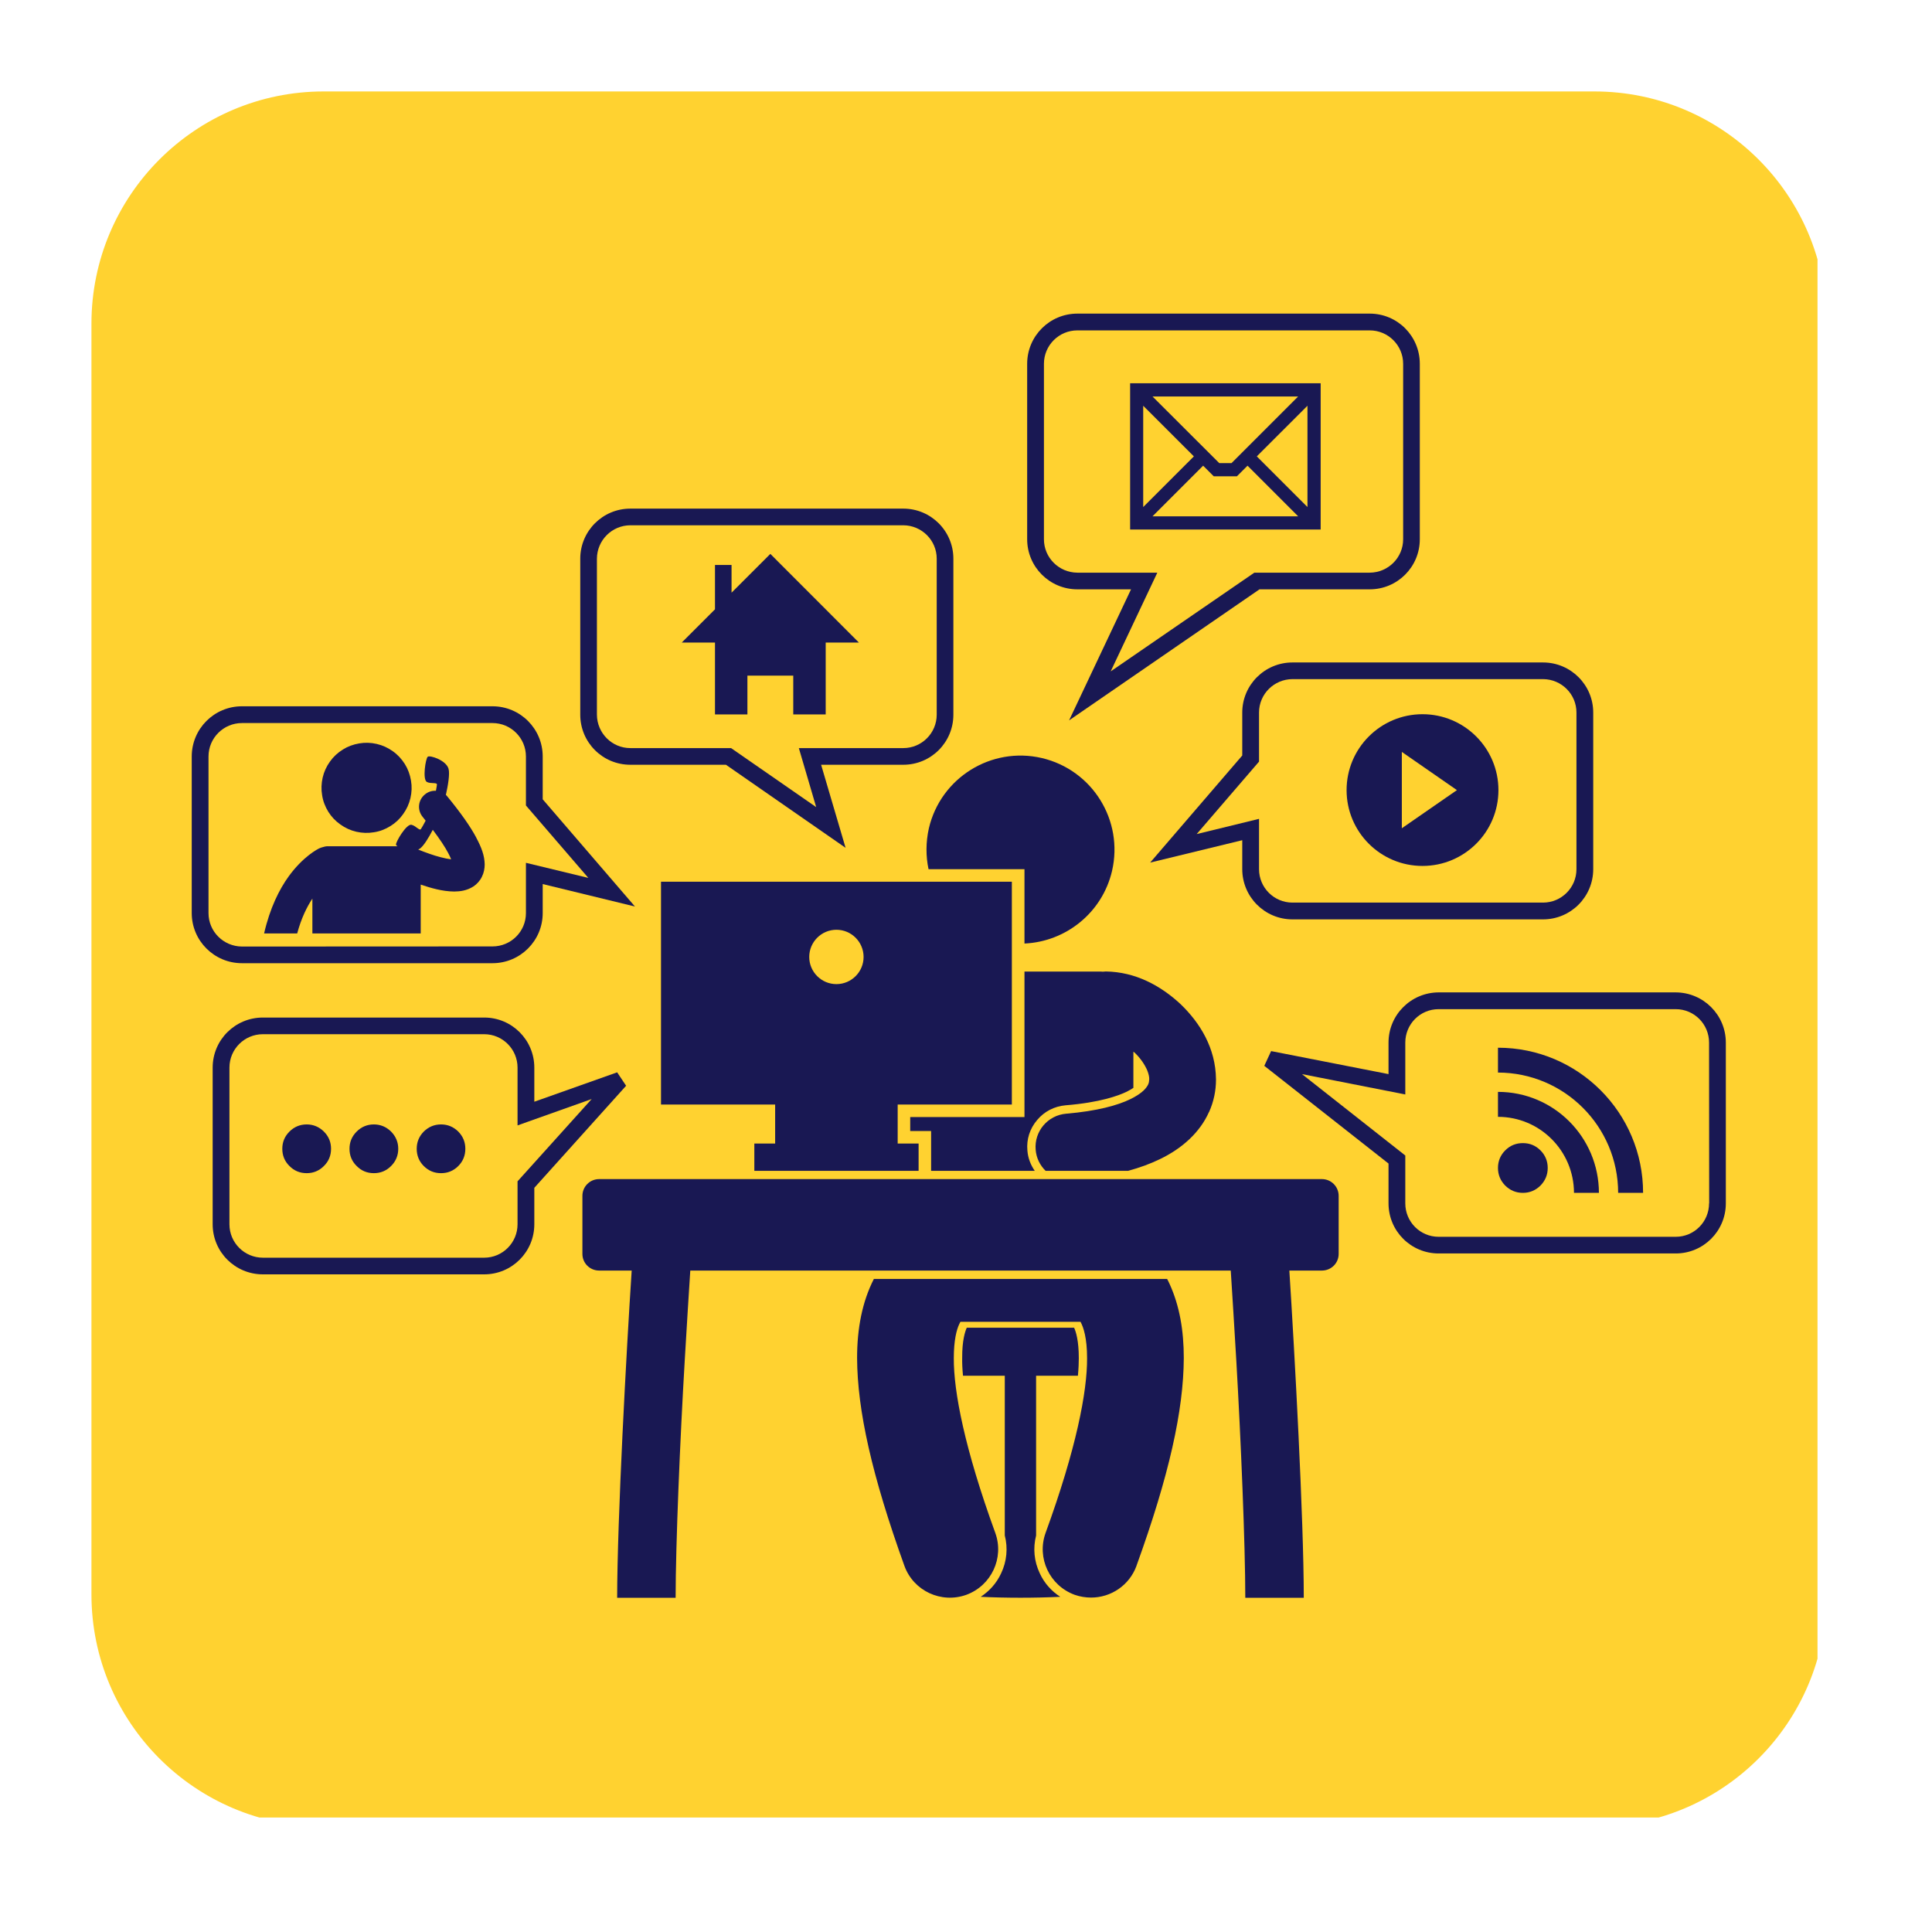 <svg xmlns="http://www.w3.org/2000/svg" xmlns:xlink="http://www.w3.org/1999/xlink" width="90" viewBox="0 0 67.5 67.5" height="90" preserveAspectRatio="xMidYMid meet"><defs><clipPath id="b24ac39785"><path d="M 3.195 3.195 L 63.5 3.195 L 63.5 63.5 L 3.195 63.5 Z M 3.195 3.195 " clip-rule="nonzero"></path></clipPath><clipPath id="743d267c5d"><path d="M 6.699 24 L 23 24 L 23 34 L 6.699 34 Z M 6.699 24 " clip-rule="nonzero"></path></clipPath><clipPath id="f3989b567d"><path d="M 35 10.957 L 50 10.957 L 50 26 L 35 26 Z M 35 10.957 " clip-rule="nonzero"></path></clipPath><clipPath id="d25b556157"><path d="M 44 34 L 60.305 34 L 60.305 44 L 44 44 Z M 44 34 " clip-rule="nonzero"></path></clipPath></defs><g clip-path="url(#b24ac39785)"><path fill="#ffd230" d="M 55.703 63.816 L 11.309 63.816 C 6.828 63.816 3.195 60.184 3.195 55.703 L 3.195 11.309 C 3.195 6.828 6.828 3.195 11.309 3.195 L 55.703 3.195 C 60.184 3.195 63.816 6.828 63.816 11.309 L 63.816 55.703 C 63.816 60.184 60.184 63.816 55.703 63.816 Z M 55.703 63.816 " fill-opacity="1" fill-rule="nonzero"></path></g><path fill="#191853" d="M 36.328 54.969 C 36.129 54.551 36.086 54.09 36.199 53.648 L 36.199 48.066 L 37.66 48.066 C 37.684 47.812 37.691 47.605 37.691 47.449 C 37.691 46.84 37.59 46.523 37.527 46.387 L 33.777 46.387 C 33.719 46.516 33.613 46.828 33.617 47.445 C 33.613 47.605 33.621 47.809 33.645 48.066 L 35.105 48.066 L 35.105 53.645 C 35.219 54.086 35.176 54.551 34.977 54.969 C 34.82 55.309 34.57 55.59 34.262 55.789 C 35.152 55.832 36.156 55.832 37.043 55.789 C 36.734 55.59 36.484 55.309 36.328 54.969 Z M 36.328 54.969 " fill-opacity="1" fill-rule="nonzero"></path><path fill="#191853" d="M 35.793 39.027 L 31.801 39.027 L 31.801 39.516 L 32.531 39.516 L 32.531 40.906 L 36.152 40.906 C 36.008 40.699 35.914 40.457 35.895 40.195 C 35.859 39.809 35.98 39.43 36.234 39.133 C 36.484 38.832 36.836 38.652 37.227 38.617 C 38.438 38.52 39.086 38.277 39.367 38.141 C 39.453 38.098 39.531 38.051 39.598 38.008 L 39.598 36.742 C 39.613 36.754 39.625 36.762 39.637 36.773 C 39.855 36.977 40.004 37.211 40.086 37.406 C 40.133 37.527 40.156 37.633 40.152 37.707 C 40.148 37.777 40.141 37.832 40.113 37.891 C 40.062 37.996 39.938 38.184 39.492 38.402 C 39.055 38.617 38.324 38.82 37.25 38.91 C 36.605 38.965 36.129 39.527 36.184 40.172 C 36.207 40.461 36.336 40.715 36.531 40.906 L 39.414 40.906 C 39.816 40.797 40.18 40.664 40.512 40.504 C 41.305 40.125 41.922 39.562 42.238 38.855 C 42.238 38.855 42.238 38.855 42.242 38.852 C 42.406 38.488 42.484 38.102 42.484 37.73 C 42.484 37.723 42.484 37.715 42.484 37.707 C 42.473 36.617 41.926 35.734 41.242 35.078 C 40.547 34.434 39.672 33.957 38.637 33.941 C 38.602 33.941 38.562 33.945 38.527 33.949 C 38.508 33.945 38.492 33.945 38.473 33.945 L 35.793 33.945 Z M 35.793 39.027 " fill-opacity="1" fill-rule="nonzero"></path><path fill="#191853" d="M 37.75 46.18 C 37.754 46.188 37.754 46.191 37.758 46.195 C 37.855 46.375 37.98 46.75 37.98 47.445 C 37.988 48.617 37.602 50.617 36.531 53.555 C 36.215 54.43 36.668 55.398 37.547 55.719 C 37.734 55.785 37.93 55.816 38.121 55.816 C 38.812 55.816 39.457 55.391 39.707 54.707 L 39.707 54.703 C 40.844 51.559 41.352 49.281 41.359 47.445 C 41.359 46.48 41.211 45.621 40.863 44.859 C 40.836 44.801 40.809 44.742 40.777 44.684 L 30.531 44.684 C 30.125 45.48 29.945 46.406 29.945 47.445 C 29.953 49.281 30.465 51.559 31.598 54.707 C 31.914 55.582 32.883 56.035 33.762 55.719 C 34.637 55.398 35.09 54.43 34.773 53.555 C 33.703 50.617 33.316 48.617 33.324 47.445 C 33.324 46.828 33.422 46.457 33.512 46.266 C 33.527 46.23 33.543 46.207 33.555 46.18 Z M 37.75 46.18 " fill-opacity="1" fill-rule="nonzero"></path><path fill="#191853" d="M 35.793 30.367 L 35.793 32.965 C 37.227 32.902 38.508 31.898 38.852 30.43 C 39.262 28.66 38.164 26.898 36.398 26.484 C 34.633 26.074 32.867 27.172 32.453 28.938 C 32.344 29.426 32.344 29.91 32.441 30.367 Z M 35.793 30.367 " fill-opacity="1" fill-rule="nonzero"></path><path fill="#191853" d="M 32.094 40.906 L 32.094 39.953 L 31.363 39.953 L 31.363 38.59 L 35.352 38.59 L 35.352 30.805 L 23.094 30.805 L 23.094 38.59 L 27.082 38.59 L 27.082 39.953 L 26.355 39.953 L 26.355 40.906 Z M 29.223 34.383 C 28.699 34.383 28.273 33.957 28.273 33.434 C 28.273 32.91 28.699 32.484 29.223 32.484 C 29.746 32.484 30.172 32.91 30.172 33.434 C 30.172 33.957 29.746 34.383 29.223 34.383 Z M 29.223 34.383 " fill-opacity="1" fill-rule="nonzero"></path><path fill="#191853" d="M 46.184 41.195 L 20.934 41.195 C 20.609 41.195 20.348 41.457 20.348 41.781 L 20.348 43.809 C 20.348 44.133 20.609 44.391 20.934 44.391 L 22.07 44.391 C 21.883 47.238 21.566 53.07 21.562 55.824 L 23.605 55.824 C 23.605 53.977 23.762 50.254 23.922 47.555 C 23.992 46.355 24.062 45.25 24.117 44.391 L 43 44.391 C 43.055 45.25 43.125 46.355 43.195 47.555 C 43.352 50.254 43.508 53.977 43.508 55.824 L 45.551 55.824 C 45.551 53.07 45.23 47.238 45.047 44.391 L 46.184 44.391 C 46.508 44.391 46.77 44.133 46.77 43.809 L 46.77 41.781 C 46.77 41.457 46.508 41.195 46.184 41.195 Z M 46.184 41.195 " fill-opacity="1" fill-rule="nonzero"></path><path fill="#191853" d="M 33.309 24.969 L 33.309 19.52 C 33.309 18.555 32.527 17.77 31.559 17.77 L 22.023 17.77 C 21.055 17.77 20.273 18.555 20.273 19.52 L 20.273 24.969 C 20.273 25.938 21.055 26.719 22.023 26.719 L 25.363 26.719 L 29.543 29.621 L 28.688 26.719 L 31.559 26.719 C 32.527 26.719 33.309 25.938 33.309 24.969 Z M 28.516 28.199 L 25.543 26.137 L 22.023 26.137 C 21.379 26.137 20.859 25.613 20.855 24.969 L 20.855 19.52 C 20.859 18.875 21.379 18.355 22.023 18.352 L 31.559 18.352 C 32.203 18.355 32.727 18.875 32.727 19.52 L 32.727 24.969 C 32.727 25.613 32.203 26.137 31.559 26.137 L 27.91 26.137 Z M 28.516 28.199 " fill-opacity="1" fill-rule="nonzero"></path><g clip-path="url(#743d267c5d)"><path fill="#191853" d="M 17.207 33.652 C 18.176 33.652 18.961 32.867 18.961 31.902 L 18.961 30.887 L 22.184 31.672 L 18.961 27.926 L 18.961 26.43 C 18.961 25.461 18.176 24.676 17.207 24.676 L 8.453 24.676 C 7.484 24.676 6.699 25.461 6.699 26.43 L 6.699 31.902 C 6.699 32.867 7.484 33.652 8.453 33.652 Z M 7.285 31.902 L 7.285 26.43 C 7.285 25.785 7.809 25.262 8.453 25.262 L 17.207 25.262 C 17.852 25.262 18.375 25.785 18.375 26.43 L 18.375 28.141 L 18.445 28.223 L 20.555 30.672 L 18.375 30.145 L 18.375 31.902 C 18.375 32.547 17.852 33.066 17.207 33.066 L 8.453 33.07 C 7.809 33.066 7.285 32.547 7.285 31.902 Z M 7.285 31.902 " fill-opacity="1" fill-rule="nonzero"></path></g><path fill="#191853" d="M 21.562 37.465 L 18.668 38.492 L 18.668 37.301 C 18.668 36.332 17.883 35.551 16.918 35.551 L 9.184 35.551 C 8.215 35.551 7.43 36.332 7.43 37.301 L 7.43 42.773 C 7.43 43.742 8.215 44.523 9.184 44.523 L 16.918 44.523 C 17.883 44.523 18.668 43.742 18.668 42.773 L 18.668 41.5 L 21.875 37.934 Z M 18.082 41.273 L 18.082 42.773 C 18.082 43.418 17.559 43.941 16.918 43.941 L 9.184 43.941 C 8.539 43.941 8.016 43.418 8.016 42.773 L 8.016 37.301 C 8.016 36.656 8.539 36.133 9.184 36.133 L 16.918 36.133 C 17.559 36.133 18.082 36.656 18.082 37.301 L 18.082 39.32 L 18.473 39.18 L 20.672 38.398 Z M 18.082 41.273 " fill-opacity="1" fill-rule="nonzero"></path><path fill="#191853" d="M 45.156 32.121 L 53.91 32.121 C 54.879 32.121 55.664 31.336 55.664 30.367 L 55.664 24.895 C 55.664 23.93 54.879 23.145 53.91 23.145 L 45.156 23.145 C 44.188 23.145 43.402 23.93 43.402 24.895 L 43.402 26.395 L 40.184 30.137 L 43.402 29.355 L 43.402 30.367 C 43.402 31.336 44.188 32.121 45.156 32.121 Z M 41.809 29.141 L 43.988 26.609 L 43.988 24.895 C 43.988 24.25 44.512 23.73 45.156 23.727 L 53.91 23.727 C 54.555 23.73 55.078 24.25 55.078 24.895 L 55.078 30.367 C 55.078 31.012 54.555 31.535 53.91 31.535 L 45.156 31.535 C 44.512 31.535 43.988 31.012 43.988 30.367 L 43.988 28.609 Z M 41.809 29.141 " fill-opacity="1" fill-rule="nonzero"></path><g clip-path="url(#f3989b567d)"><path fill="#191853" d="M 47.855 10.957 L 37.641 10.957 C 36.672 10.957 35.887 11.742 35.887 12.711 L 35.887 18.84 C 35.887 19.805 36.672 20.59 37.641 20.59 L 39.516 20.59 L 37.352 25.168 L 44.004 20.59 L 47.855 20.59 C 48.824 20.59 49.605 19.805 49.605 18.84 L 49.605 12.711 C 49.605 11.742 48.824 10.957 47.855 10.957 Z M 49.023 18.84 C 49.023 19.484 48.5 20.004 47.855 20.008 L 43.824 20.008 L 38.805 23.457 L 40.434 20.008 L 37.641 20.008 C 36.996 20.004 36.473 19.484 36.473 18.84 L 36.473 12.711 C 36.473 12.066 36.996 11.543 37.641 11.543 L 47.855 11.543 C 48.5 11.543 49.023 12.066 49.023 12.711 Z M 49.023 18.84 " fill-opacity="1" fill-rule="nonzero"></path></g><g clip-path="url(#d25b556157)"><path fill="#191853" d="M 60.297 36.426 C 60.297 35.457 59.512 34.676 58.547 34.672 L 50.262 34.672 C 49.297 34.676 48.512 35.457 48.512 36.426 L 48.512 37.527 L 44.41 36.723 L 44.172 37.238 L 48.512 40.652 L 48.512 42.043 C 48.512 43.012 49.297 43.793 50.262 43.793 L 58.547 43.793 C 59.512 43.793 60.297 43.012 60.297 42.043 Z M 59.711 42.043 C 59.711 42.688 59.191 43.211 58.547 43.211 L 50.262 43.211 C 49.617 43.211 49.098 42.688 49.098 42.043 L 49.098 40.371 L 45.488 37.527 L 49.098 38.238 L 49.098 36.426 C 49.098 35.781 49.617 35.258 50.262 35.258 L 58.547 35.258 C 59.191 35.258 59.711 35.781 59.711 36.426 L 59.715 42.043 Z M 59.711 42.043 " fill-opacity="1" fill-rule="nonzero"></path></g><path fill="#191853" d="M 39.484 18.5 L 46.141 18.5 L 46.141 13.391 L 39.484 13.391 Z M 40.266 18.039 L 42.035 16.27 L 42.406 16.641 L 43.215 16.641 L 43.586 16.27 L 45.355 18.039 Z M 45.68 17.715 L 43.91 15.945 L 45.68 14.176 Z M 45.355 13.852 L 43.027 16.18 L 42.598 16.18 L 40.266 13.852 Z M 39.941 14.176 L 41.711 15.945 L 39.941 17.715 Z M 39.941 14.176 " fill-opacity="1" fill-rule="nonzero"></path><path fill="#191853" d="M 25.559 20.707 L 25.559 19.738 L 24.98 19.738 L 24.98 21.289 L 23.82 22.449 L 24.98 22.449 L 24.98 24.961 L 26.113 24.961 L 26.113 23.605 L 27.715 23.605 L 27.715 24.961 L 28.848 24.961 L 28.848 22.449 L 30.008 22.449 L 26.914 19.352 Z M 25.559 20.707 " fill-opacity="1" fill-rule="nonzero"></path><path fill="#191853" d="M 49.699 30.254 C 51.164 30.254 52.352 29.07 52.352 27.605 C 52.352 26.141 51.164 24.953 49.699 24.953 C 48.234 24.953 47.047 26.141 47.047 27.605 C 47.047 29.07 48.234 30.254 49.699 30.254 Z M 48.977 26.27 L 50.902 27.605 L 48.977 28.938 Z M 48.977 26.27 " fill-opacity="1" fill-rule="nonzero"></path><path fill="#191853" d="M 52.336 38.148 L 52.336 39.02 C 53.801 39.02 54.988 40.207 54.992 41.676 L 55.863 41.676 C 55.859 39.727 54.285 38.148 52.336 38.148 Z M 52.336 38.148 " fill-opacity="1" fill-rule="nonzero"></path><path fill="#191853" d="M 52.336 36.605 L 52.336 37.473 C 54.656 37.477 56.531 39.355 56.535 41.676 L 57.406 41.676 C 57.406 38.875 55.137 36.605 52.336 36.605 Z M 52.336 36.605 " fill-opacity="1" fill-rule="nonzero"></path><path fill="#191853" d="M 54.074 40.805 C 54.074 41.047 53.988 41.25 53.82 41.422 C 53.648 41.59 53.445 41.676 53.207 41.676 C 52.965 41.676 52.762 41.59 52.59 41.422 C 52.422 41.25 52.336 41.047 52.336 40.805 C 52.336 40.566 52.422 40.359 52.59 40.191 C 52.762 40.02 52.965 39.938 53.207 39.938 C 53.445 39.938 53.648 40.02 53.82 40.191 C 53.988 40.359 54.074 40.566 54.074 40.805 Z M 54.074 40.805 " fill-opacity="1" fill-rule="nonzero"></path><path fill="#191853" d="M 11.566 40.137 C 11.566 40.371 11.484 40.574 11.316 40.738 C 11.148 40.906 10.949 40.988 10.715 40.988 C 10.48 40.988 10.277 40.906 10.113 40.738 C 9.945 40.574 9.863 40.371 9.863 40.137 C 9.863 39.902 9.945 39.703 10.113 39.535 C 10.277 39.371 10.48 39.285 10.715 39.285 C 10.949 39.285 11.148 39.371 11.316 39.535 C 11.484 39.703 11.566 39.902 11.566 40.137 Z M 11.566 40.137 " fill-opacity="1" fill-rule="nonzero"></path><path fill="#191853" d="M 13.914 40.137 C 13.914 40.371 13.828 40.574 13.664 40.738 C 13.496 40.906 13.297 40.988 13.062 40.988 C 12.828 40.988 12.625 40.906 12.461 40.738 C 12.293 40.574 12.211 40.371 12.211 40.137 C 12.211 39.902 12.293 39.703 12.461 39.535 C 12.625 39.371 12.828 39.285 13.062 39.285 C 13.297 39.285 13.496 39.371 13.664 39.535 C 13.828 39.703 13.914 39.902 13.914 40.137 Z M 13.914 40.137 " fill-opacity="1" fill-rule="nonzero"></path><path fill="#191853" d="M 16.258 40.137 C 16.258 40.371 16.176 40.574 16.012 40.738 C 15.844 40.906 15.645 40.988 15.41 40.988 C 15.172 40.988 14.973 40.906 14.805 40.738 C 14.641 40.574 14.559 40.371 14.559 40.137 C 14.559 39.902 14.641 39.703 14.805 39.535 C 14.973 39.371 15.172 39.285 15.41 39.285 C 15.645 39.285 15.844 39.371 16.012 39.535 C 16.176 39.703 16.258 39.902 16.258 40.137 Z M 16.258 40.137 " fill-opacity="1" fill-rule="nonzero"></path><path fill="#191853" d="M 13.164 25.992 C 13.367 26.039 13.555 26.125 13.723 26.246 C 13.895 26.367 14.031 26.516 14.145 26.695 C 14.254 26.871 14.324 27.062 14.359 27.27 C 14.395 27.477 14.387 27.68 14.34 27.883 C 14.293 28.086 14.207 28.273 14.086 28.441 C 13.965 28.613 13.816 28.754 13.637 28.863 C 13.461 28.973 13.27 29.047 13.062 29.078 C 12.855 29.113 12.652 29.105 12.449 29.059 C 12.246 29.012 12.059 28.926 11.891 28.805 C 11.719 28.684 11.578 28.535 11.469 28.359 C 11.359 28.18 11.285 27.988 11.254 27.781 C 11.219 27.578 11.227 27.371 11.273 27.168 C 11.32 26.965 11.406 26.777 11.527 26.609 C 11.648 26.438 11.797 26.301 11.977 26.188 C 12.152 26.078 12.344 26.008 12.551 25.973 C 12.754 25.938 12.961 25.945 13.164 25.992 Z M 13.164 25.992 " fill-opacity="1" fill-rule="nonzero"></path><path fill="#191853" d="M 10.914 31.395 L 10.914 32.613 L 14.699 32.613 L 14.699 30.906 C 15.047 31.023 15.453 31.145 15.871 31.148 C 16.074 31.145 16.305 31.121 16.543 30.969 C 16.66 30.891 16.77 30.773 16.836 30.633 C 16.906 30.496 16.934 30.344 16.934 30.203 C 16.93 29.891 16.82 29.605 16.641 29.27 C 16.641 29.27 16.641 29.27 16.641 29.266 C 16.434 28.879 16.109 28.414 15.633 27.832 C 15.617 27.809 15.598 27.789 15.578 27.773 C 15.656 27.426 15.719 27.039 15.672 26.863 C 15.59 26.559 15.02 26.379 14.945 26.438 C 14.871 26.492 14.754 27.234 14.914 27.32 C 15.051 27.391 15.27 27.328 15.266 27.41 C 15.262 27.445 15.25 27.527 15.23 27.629 C 15.098 27.621 14.961 27.66 14.848 27.754 C 14.605 27.949 14.57 28.301 14.766 28.539 C 14.805 28.586 14.84 28.629 14.871 28.672 C 14.801 28.809 14.73 28.93 14.703 28.969 C 14.656 29.031 14.523 28.848 14.375 28.816 C 14.199 28.777 13.816 29.426 13.836 29.516 C 13.84 29.531 13.859 29.547 13.887 29.566 L 11.453 29.566 C 11.391 29.566 11.332 29.578 11.273 29.598 C 11.234 29.609 11.195 29.621 11.16 29.637 C 11.094 29.668 10.594 29.922 10.09 30.613 C 9.758 31.07 9.43 31.727 9.227 32.613 L 10.383 32.613 C 10.527 32.078 10.723 31.684 10.914 31.395 Z M 14.672 29.648 C 14.801 29.555 14.973 29.277 15.121 28.992 C 15.371 29.324 15.547 29.59 15.656 29.797 C 15.703 29.883 15.738 29.961 15.762 30.023 C 15.559 30 15.25 29.918 15 29.828 C 14.852 29.777 14.715 29.723 14.617 29.684 C 14.617 29.68 14.617 29.68 14.613 29.68 C 14.633 29.672 14.652 29.66 14.672 29.648 Z M 14.672 29.648 " fill-opacity="1" fill-rule="nonzero"></path></svg>